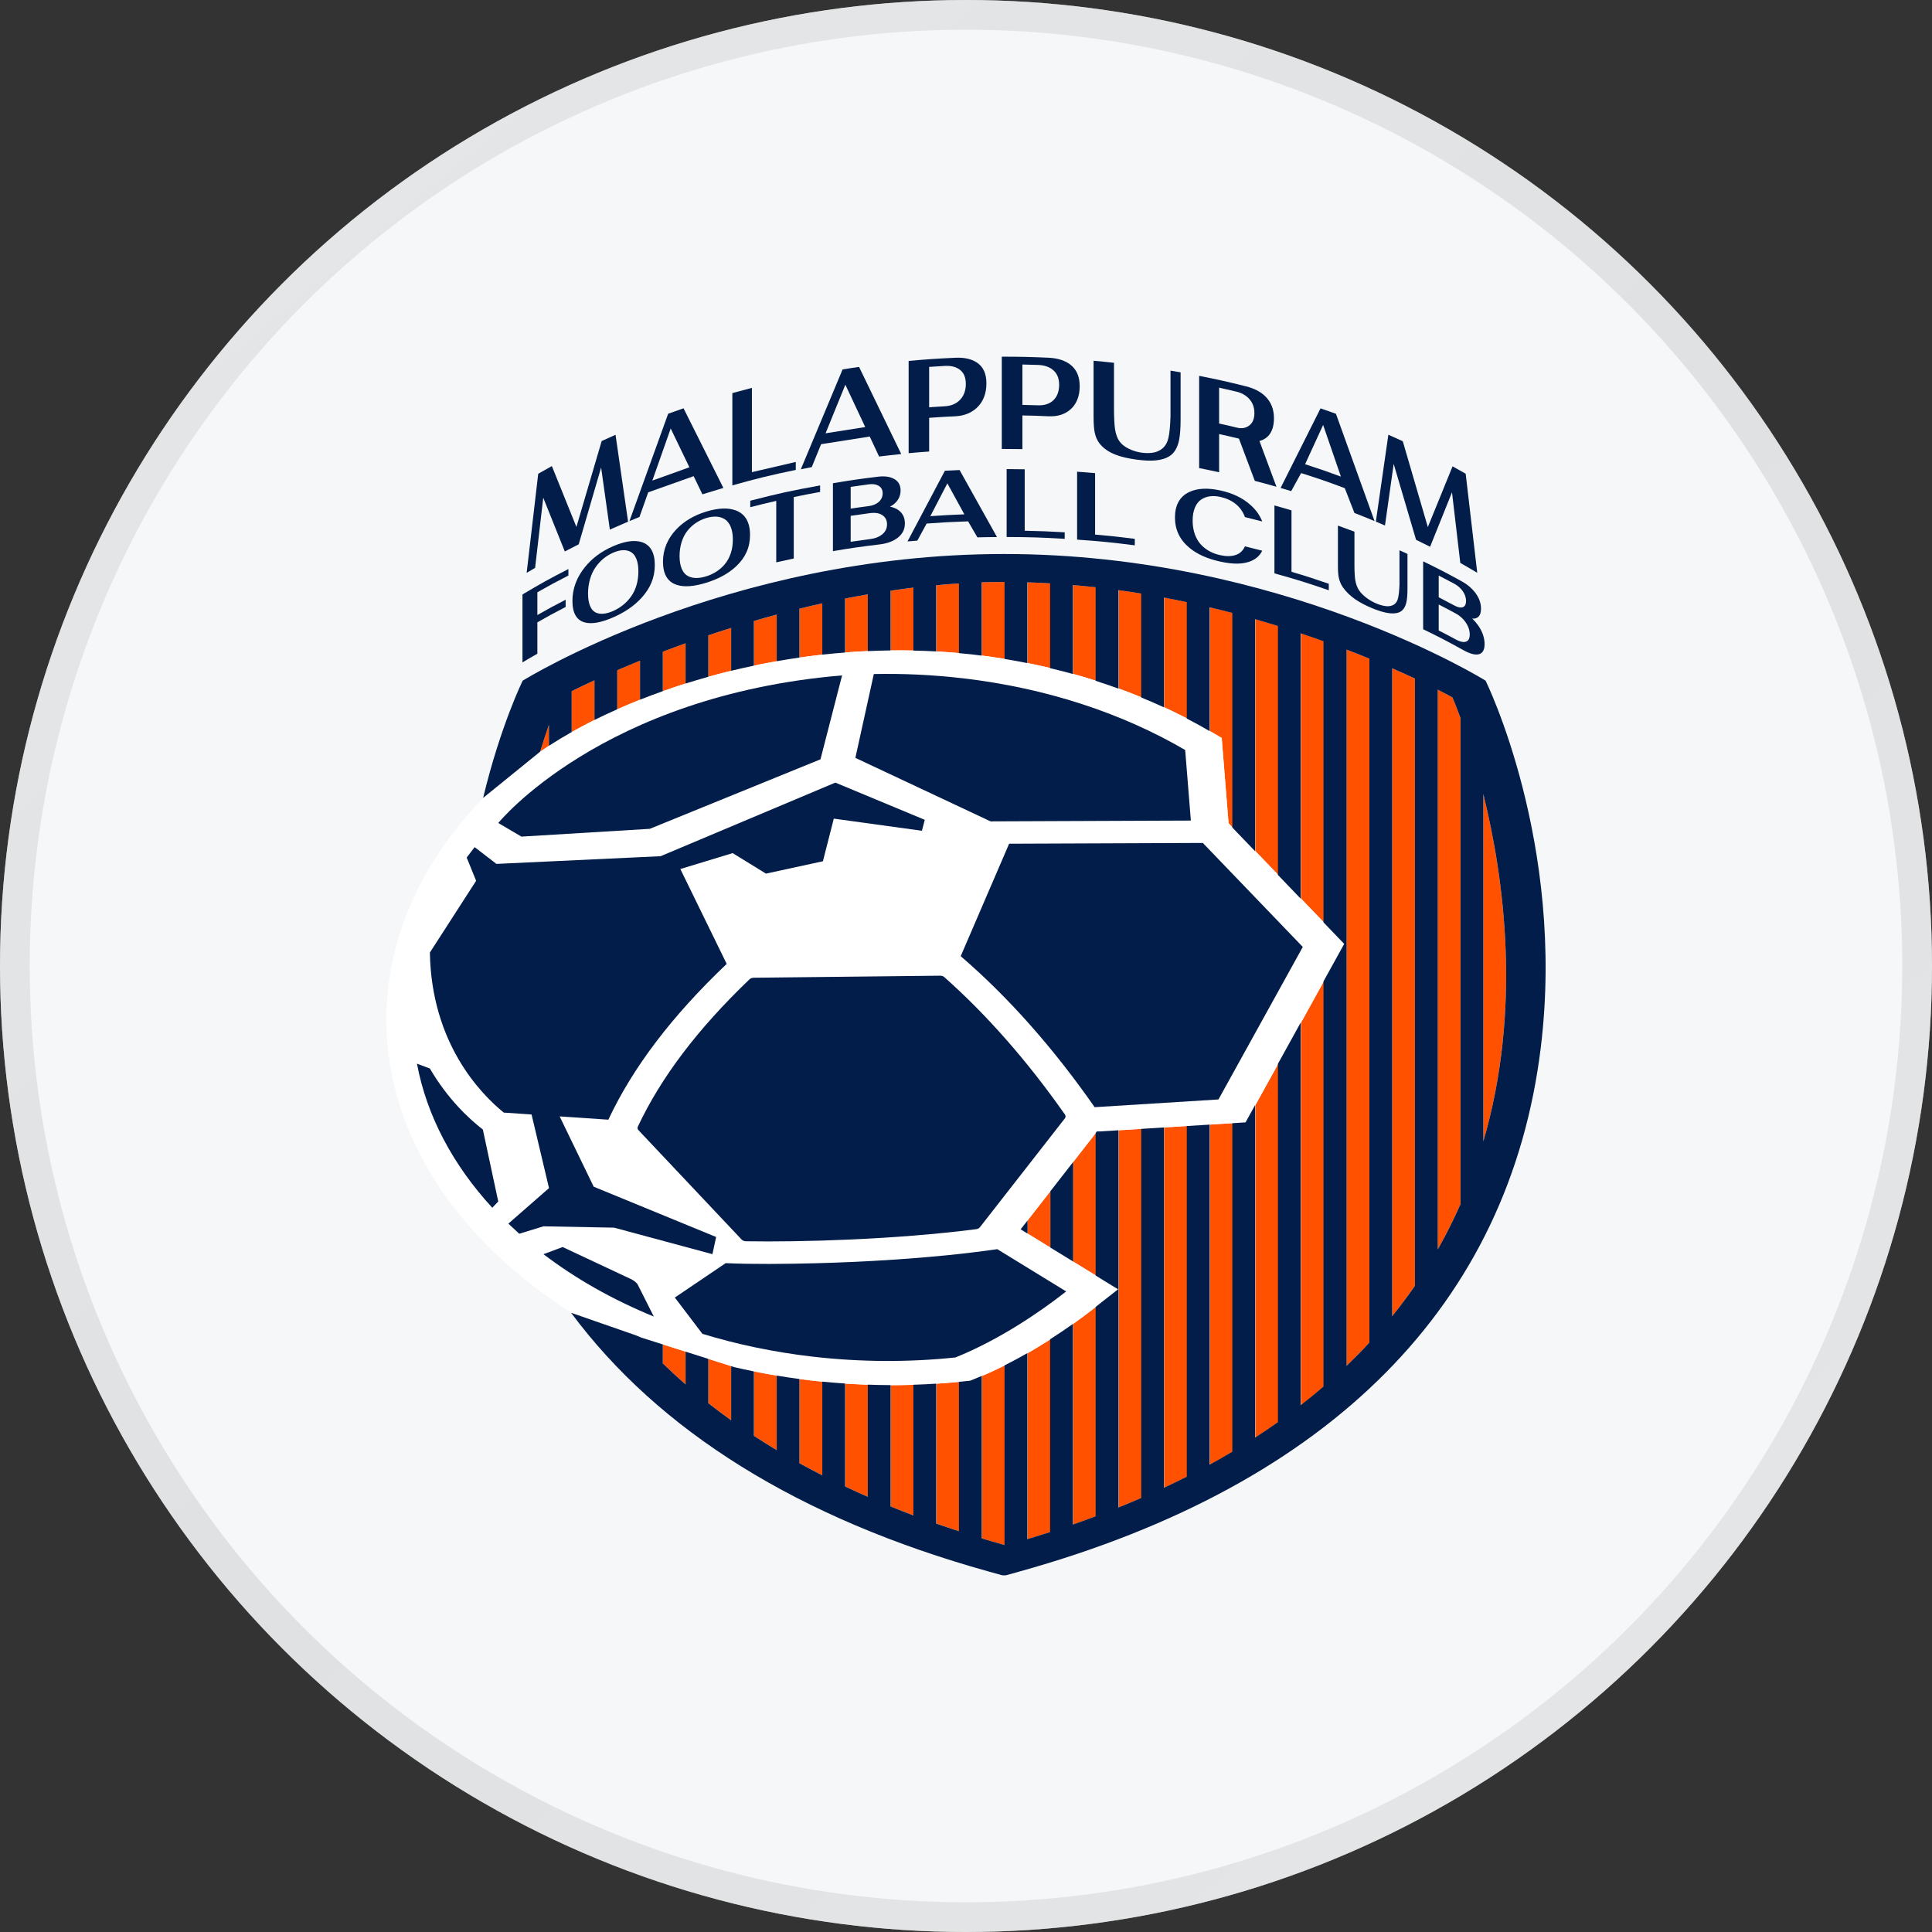 <svg width="65" height="65" viewBox="0 0 65 65" fill="none" xmlns="http://www.w3.org/2000/svg">
<rect x="0" y="0" width="65" height="65" fill="#333333" stroke="none"/>
<circle cx="32.5" cy="32.5" r="32.5" fill="#F5F7F8"/>
<circle cx="32.5" cy="32.5" r="32" stroke="url(#paint0_linear_587_559)" stroke-opacity="0.5"/>
<path d="M18.469 24.387C18.447 24.448 18.424 24.513 18.401 24.581C18.4 24.585 18.398 24.589 18.397 24.593C18.376 24.655 18.355 24.718 18.333 24.784C18.33 24.795 18.326 24.806 18.322 24.818C18.301 24.881 18.28 24.947 18.259 25.015C18.255 25.025 18.252 25.035 18.249 25.046C18.224 25.124 18.199 25.205 18.173 25.289C18.273 25.219 18.379 25.149 18.487 25.079C18.481 25.083 18.474 25.087 18.468 25.091V24.386L18.469 24.387Z" fill="#FF5100"/>
<path d="M49.03 23.874C49.028 23.868 49.026 23.863 49.024 23.857C49.009 23.82 48.996 23.785 48.983 23.752C48.981 23.746 48.978 23.739 48.976 23.734C48.964 23.703 48.953 23.674 48.942 23.649C48.94 23.644 48.938 23.639 48.936 23.634C48.927 23.613 48.919 23.593 48.912 23.576C48.91 23.571 48.909 23.567 48.907 23.562C48.9 23.546 48.894 23.533 48.889 23.521C48.874 23.484 48.865 23.464 48.865 23.464C48.865 23.464 48.864 23.463 48.862 23.463C48.862 23.463 48.861 23.462 48.859 23.461C48.858 23.461 48.856 23.459 48.855 23.459C48.851 23.456 48.844 23.452 48.836 23.448C48.835 23.447 48.834 23.447 48.831 23.445C48.767 23.41 48.61 23.325 48.371 23.203V42.035C48.374 42.03 48.376 42.026 48.378 42.021C48.441 41.91 48.503 41.799 48.563 41.687C48.577 41.66 48.592 41.633 48.606 41.605C48.657 41.509 48.707 41.413 48.755 41.318C48.767 41.294 48.779 41.27 48.791 41.247C48.912 41.003 49.028 40.758 49.136 40.512C49.136 40.511 49.137 40.51 49.138 40.509V24.164C49.136 24.159 49.135 24.155 49.132 24.151C49.095 24.047 49.06 23.955 49.03 23.874L49.03 23.874Z" fill="#FF5100"/>
<path d="M46.838 44.282C46.838 44.282 46.839 44.28 46.84 44.28C47.111 43.944 47.364 43.605 47.601 43.261C47.603 43.26 47.603 43.258 47.605 43.257V22.831C47.377 22.724 47.12 22.607 46.838 22.484V44.283L46.838 44.282Z" fill="#FF5100"/>
<path d="M45.304 45.951C45.304 45.951 45.307 45.949 45.309 45.947C45.437 45.825 45.561 45.7 45.684 45.576C45.69 45.569 45.697 45.563 45.704 45.556C45.828 45.429 45.951 45.301 46.069 45.173C46.069 45.172 46.071 45.172 46.071 45.171V22.16C45.828 22.06 45.574 21.959 45.304 21.856V45.951Z" fill="#FF5100"/>
<path d="M34.571 41.502L35.337 41.973V40.079L34.571 41.061V41.502Z" fill="#FF5100"/>
<path d="M36.103 42.444L36.87 42.913V38.116L36.103 39.097V42.444Z" fill="#FF5100"/>
<path d="M20.002 22.889C19.685 23.034 19.428 23.157 19.235 23.253V24.628C19.232 24.631 19.228 24.633 19.224 24.635C19.472 24.495 19.732 24.357 20.007 24.22C20.005 24.221 20.003 24.221 20.002 24.222V22.889V22.889Z" fill="#FF5100"/>
<path d="M50.671 32.705C50.671 32.586 50.669 32.469 50.667 32.352C50.667 32.35 50.667 32.348 50.667 32.346C50.664 32.222 50.661 32.098 50.656 31.976C50.656 31.967 50.656 31.958 50.655 31.95C50.651 31.84 50.646 31.731 50.641 31.622C50.64 31.605 50.639 31.588 50.638 31.572C50.626 31.337 50.61 31.106 50.591 30.878C50.589 30.862 50.588 30.845 50.587 30.828C50.578 30.727 50.569 30.626 50.559 30.526C50.558 30.513 50.557 30.5 50.555 30.486C50.534 30.262 50.509 30.042 50.482 29.826C50.479 29.807 50.477 29.788 50.474 29.769C50.461 29.668 50.448 29.568 50.434 29.469C50.434 29.463 50.433 29.458 50.432 29.453C50.417 29.345 50.402 29.239 50.386 29.133C50.385 29.121 50.382 29.109 50.38 29.097C50.367 29.006 50.352 28.914 50.337 28.824C50.334 28.807 50.331 28.789 50.328 28.772C50.295 28.57 50.259 28.372 50.223 28.178C50.22 28.163 50.217 28.147 50.215 28.131C50.199 28.046 50.182 27.961 50.165 27.878C50.163 27.866 50.16 27.854 50.158 27.842C50.139 27.746 50.119 27.65 50.099 27.556C50.099 27.555 50.099 27.554 50.098 27.552C50.079 27.463 50.06 27.376 50.04 27.289C50.036 27.273 50.033 27.258 50.03 27.242C49.989 27.062 49.948 26.887 49.906 26.718C49.906 26.716 49.905 26.713 49.905 26.711V38.401C49.906 38.397 49.907 38.394 49.908 38.391C49.945 38.265 49.979 38.139 50.013 38.013C50.018 37.996 50.023 37.979 50.027 37.962C50.097 37.697 50.161 37.433 50.218 37.169C50.221 37.157 50.223 37.145 50.226 37.133C50.252 37.01 50.278 36.888 50.301 36.766C50.303 36.754 50.306 36.742 50.309 36.73C50.359 36.466 50.404 36.203 50.444 35.942C50.446 35.927 50.448 35.911 50.45 35.896C50.469 35.769 50.487 35.642 50.503 35.516C50.503 35.514 50.503 35.513 50.503 35.512C50.521 35.378 50.536 35.244 50.55 35.11C50.55 35.106 50.551 35.103 50.552 35.099C50.565 34.975 50.577 34.852 50.588 34.728C50.589 34.713 50.591 34.698 50.592 34.682C50.615 34.426 50.631 34.171 50.644 33.918C50.644 33.905 50.646 33.892 50.647 33.879C50.652 33.762 50.657 33.646 50.66 33.53C50.66 33.519 50.661 33.508 50.662 33.497C50.67 33.246 50.673 32.999 50.672 32.753C50.672 32.736 50.672 32.72 50.672 32.703L50.671 32.705Z" fill="#FF5100"/>
<path d="M39.17 50.052C39.17 50.052 39.176 50.049 39.178 50.048C39.303 49.99 39.426 49.931 39.548 49.872C39.564 49.864 39.58 49.856 39.595 49.849C39.709 49.793 39.822 49.738 39.934 49.681C39.934 49.681 39.936 49.68 39.937 49.68V37.883L39.17 37.931V50.051V50.052Z" fill="#FF5100"/>
<path d="M20.768 23.862C20.768 23.862 20.765 23.863 20.763 23.864C21.011 23.754 21.27 23.647 21.535 23.542V22.227C21.261 22.338 21.005 22.445 20.768 22.548V23.861V23.862Z" fill="#FF5100"/>
<path d="M42.238 48.364C42.238 48.364 42.24 48.362 42.241 48.362C42.364 48.282 42.485 48.202 42.604 48.121C42.613 48.116 42.622 48.11 42.63 48.104C42.745 48.027 42.857 47.949 42.968 47.871C42.981 47.862 42.993 47.854 43.005 47.845V35.789L42.239 37.176V48.364H42.238Z" fill="#FF5100"/>
<path d="M37.637 50.717C37.637 50.717 37.642 50.715 37.643 50.714C37.9 50.611 38.151 50.506 38.398 50.399C38.4 50.398 38.402 50.397 38.404 50.397V37.979L37.637 38.027V50.717Z" fill="#FF5100"/>
<path d="M42.238 28.638L43.004 29.436V21.06C42.754 20.983 42.499 20.906 42.238 20.831V28.638Z" fill="#FF5100"/>
<path d="M40.704 24.595C40.708 24.597 40.711 24.599 40.715 24.601L41.102 24.828L41.332 27.697L41.471 27.841V20.622C41.219 20.556 40.963 20.493 40.704 20.431V24.595Z" fill="#FF5100"/>
<path d="M43.772 47.275C43.772 47.275 43.776 47.272 43.777 47.27C43.903 47.173 44.026 47.075 44.146 46.976C44.157 46.967 44.168 46.959 44.178 46.95C44.298 46.851 44.416 46.752 44.532 46.653C44.534 46.651 44.536 46.649 44.538 46.648V33.016L43.772 34.403V47.276V47.275Z" fill="#FF5100"/>
<path d="M43.772 30.234L44.538 31.031V21.572C44.29 21.483 44.035 21.394 43.772 21.306V30.234Z" fill="#FF5100"/>
<path d="M40.704 49.277C40.704 49.277 40.706 49.276 40.706 49.276C40.815 49.217 40.921 49.156 41.028 49.096C41.05 49.084 41.073 49.071 41.096 49.058C41.213 48.991 41.329 48.923 41.444 48.855C41.452 48.85 41.462 48.845 41.471 48.839V37.788L40.704 37.836V49.277Z" fill="#FF5100"/>
<path d="M28.435 46.548V50.011C28.686 50.129 28.941 50.245 29.202 50.359V46.587C28.944 46.578 28.685 46.565 28.427 46.547C28.43 46.547 28.433 46.547 28.435 46.548Z" fill="#FF5100"/>
<path d="M26.898 46.395C26.898 46.395 26.901 46.395 26.902 46.395V49.229C27.152 49.367 27.407 49.502 27.669 49.635V46.484C27.669 46.484 27.671 46.484 27.672 46.484C27.547 46.471 27.422 46.46 27.297 46.446C27.163 46.431 27.03 46.412 26.897 46.394L26.898 46.395Z" fill="#FF5100"/>
<path d="M25.369 46.141V48.309C25.618 48.471 25.872 48.631 26.135 48.788V46.281C26.147 46.283 26.16 46.285 26.172 46.287C25.902 46.242 25.633 46.194 25.366 46.14C25.367 46.14 25.368 46.14 25.369 46.14V46.141Z" fill="#FF5100"/>
<path d="M22.302 45.872C22.548 46.11 22.802 46.345 23.069 46.578V45.476L22.302 45.233V45.872H22.302Z" fill="#FF5100"/>
<path d="M23.835 47.209C24.082 47.404 24.338 47.595 24.602 47.784V45.963L23.835 45.719V47.209Z" fill="#FF5100"/>
<path d="M36.103 44.543V51.289C36.103 51.289 36.107 51.288 36.109 51.286C36.365 51.197 36.617 51.107 36.866 51.014C36.867 51.014 36.868 51.013 36.87 51.012V43.968L36.83 43.999C36.636 44.151 36.39 44.338 36.103 44.542V44.543Z" fill="#FF5100"/>
<path d="M33.039 46.292C33.039 46.292 33.037 46.292 33.037 46.293V51.757C33.29 51.834 33.542 51.91 33.803 51.983V45.939C33.803 45.939 33.802 45.939 33.801 45.94C33.553 46.063 33.299 46.182 33.038 46.292L33.039 46.292Z" fill="#FF5100"/>
<path d="M30.005 46.602C29.993 46.602 29.982 46.602 29.97 46.602V50.683C30.222 50.785 30.475 50.886 30.736 50.984V46.59H30.735C30.492 46.597 30.248 46.603 30.005 46.603L30.005 46.602Z" fill="#FF5100"/>
<path d="M34.573 45.524C34.573 45.524 34.571 45.526 34.57 45.526V51.783C34.57 51.783 34.574 51.782 34.576 51.781C34.832 51.705 35.084 51.627 35.332 51.547C35.334 51.547 35.336 51.546 35.337 51.545V45.061C35.337 45.061 35.334 45.062 35.333 45.063C35.095 45.216 34.841 45.371 34.573 45.524Z" fill="#FF5100"/>
<path d="M31.506 46.552C31.506 46.552 31.504 46.552 31.503 46.552V51.259C31.754 51.347 32.011 51.432 32.269 51.516V46.491C32.269 46.491 32.264 46.491 32.262 46.491C32.012 46.516 31.759 46.535 31.506 46.552V46.552Z" fill="#FF5100"/>
<path d="M39.17 23.798C39.43 23.918 39.685 24.043 39.937 24.173V20.258C39.684 20.204 39.428 20.153 39.17 20.104V23.797V23.798Z" fill="#FF5100"/>
<path d="M33.036 19.592V22.058C33.293 22.091 33.549 22.126 33.802 22.168V19.58C33.796 19.58 33.789 19.58 33.783 19.58C33.533 19.58 33.284 19.584 33.035 19.592H33.036Z" fill="#FF5100"/>
<path d="M31.503 21.916C31.758 21.93 32.013 21.95 32.269 21.974V19.629C32.012 19.645 31.757 19.665 31.503 19.689V21.916V21.916Z" fill="#FF5100"/>
<path d="M36.103 22.674C36.361 22.746 36.617 22.821 36.869 22.902V19.756C36.616 19.728 36.36 19.702 36.103 19.68V22.674V22.674Z" fill="#FF5100"/>
<path d="M35.337 19.626C35.083 19.611 34.828 19.6 34.571 19.592V22.309C34.828 22.36 35.084 22.415 35.337 22.475V19.625V19.626Z" fill="#FF5100"/>
<path d="M29.969 21.883C30.223 21.88 30.479 21.882 30.736 21.887V19.77C30.478 19.801 30.223 19.835 29.969 19.873V21.883Z" fill="#FF5100"/>
<path d="M23.069 21.641C22.804 21.737 22.547 21.831 22.303 21.925V23.252C22.285 23.259 22.267 23.265 22.249 23.272C22.517 23.176 22.793 23.083 23.074 22.994C23.073 22.994 23.071 22.995 23.07 22.995V21.641L23.069 21.641Z" fill="#FF5100"/>
<path d="M24.602 21.124C24.34 21.207 24.084 21.29 23.835 21.374V22.768C23.835 22.768 23.833 22.769 23.832 22.769C24.086 22.699 24.343 22.631 24.605 22.567C24.604 22.567 24.603 22.567 24.602 22.567V21.124H24.602Z" fill="#FF5100"/>
<path d="M28.436 21.953C28.436 21.953 28.435 21.953 28.434 21.953C28.688 21.933 28.944 21.916 29.202 21.904V19.995C28.944 20.04 28.688 20.087 28.436 20.137V21.952V21.953Z" fill="#FF5100"/>
<path d="M26.136 20.676C25.875 20.747 25.62 20.819 25.369 20.892V22.394C25.369 22.394 25.367 22.394 25.366 22.395C25.619 22.341 25.877 22.293 26.136 22.247V20.676Z" fill="#FF5100"/>
<path d="M27.67 22.024V20.299C27.411 20.356 27.154 20.416 26.903 20.477V22.123C26.903 22.123 26.9 22.123 26.898 22.123C27.154 22.087 27.411 22.053 27.671 22.024C27.671 22.024 27.671 22.024 27.67 22.024H27.67Z" fill="#FF5100"/>
<path d="M37.637 23.165C37.896 23.26 38.152 23.357 38.404 23.461V19.969C38.15 19.928 37.895 19.889 37.637 19.853V23.166V23.165Z" fill="#FF5100"/>
<path d="M19.227 44.174C15.398 41.721 13 38.207 13 34.303C13 31.543 14.199 28.978 16.255 26.845L18.174 25.288C20.948 23.364 26.564 21.336 32.674 22.012C35.625 22.339 38.403 23.247 40.716 24.601L41.104 24.827L41.334 27.696L45.236 31.755L41.916 37.759L37.013 38.065H36.911L34.34 41.359L37.627 43.376L36.833 43.999C36.085 44.588 34.569 45.68 32.828 46.381L32.647 46.453L32.442 46.475C31.639 46.559 30.82 46.602 30.007 46.602C29.107 46.602 28.196 46.549 27.3 46.446C26.42 46.344 25.553 46.193 24.708 45.995L21.579 45.002C21.517 44.976 21.455 44.95 21.393 44.924" fill="white"/>
<path d="M34.338 41.359L34.571 41.502V41.062L34.338 41.359Z" fill="#021D49"/>
<path d="M36.104 39.097L35.338 40.079V41.972L36.104 42.442V39.097Z" fill="#021D49"/>
<path d="M49.983 22.901C49.983 22.901 43.147 18.639 33.784 18.639C24.421 18.639 17.585 22.901 17.585 22.901C17.585 22.901 16.839 24.412 16.254 26.845L18.172 25.289C18.278 24.943 18.379 24.641 18.468 24.387V25.091C18.706 24.937 18.962 24.782 19.234 24.629V23.253C19.427 23.157 19.684 23.034 20 22.889V24.222C20.246 24.1 20.502 23.98 20.767 23.862V22.549C21.004 22.447 21.26 22.339 21.533 22.228V23.54C21.782 23.442 22.038 23.346 22.3 23.253V21.926C22.545 21.832 22.801 21.738 23.066 21.642V22.997C23.317 22.918 23.572 22.842 23.832 22.769V21.375C24.081 21.291 24.337 21.207 24.599 21.125V22.568C24.851 22.506 25.107 22.449 25.365 22.395V20.893C25.616 20.819 25.871 20.747 26.132 20.677V22.245C26.384 22.2 26.64 22.16 26.898 22.123V20.478C27.15 20.416 27.406 20.357 27.665 20.299V22.024C27.918 21.996 28.174 21.973 28.431 21.953V20.138C28.684 20.088 28.94 20.041 29.197 19.996V21.905C29.451 21.894 29.707 21.887 29.964 21.883V19.873C30.218 19.836 30.473 19.801 30.73 19.77V21.888C30.985 21.893 31.24 21.902 31.497 21.916V19.689C31.751 19.665 32.007 19.645 32.263 19.629V21.974C32.263 21.974 32.262 21.974 32.261 21.974C32.396 21.987 32.531 21.998 32.665 22.013C32.788 22.027 32.909 22.043 33.032 22.058C33.032 22.058 33.03 22.058 33.029 22.058V19.592C33.278 19.584 33.527 19.58 33.777 19.58C33.783 19.58 33.79 19.58 33.797 19.58V22.168C33.797 22.168 33.795 22.168 33.794 22.168C34.055 22.211 34.314 22.259 34.571 22.311C34.568 22.311 34.566 22.31 34.563 22.309V19.592C34.82 19.6 35.076 19.611 35.329 19.626V22.479C35.591 22.542 35.852 22.607 36.109 22.679C36.105 22.678 36.1 22.677 36.096 22.675V19.682C36.353 19.704 36.609 19.73 36.862 19.758V22.905C37.126 22.99 37.388 23.079 37.645 23.173C37.639 23.171 37.634 23.169 37.629 23.166V19.854C37.887 19.889 38.142 19.928 38.395 19.97V23.465C38.657 23.573 38.917 23.684 39.171 23.802C39.168 23.801 39.165 23.799 39.162 23.798V20.105C39.421 20.154 39.676 20.205 39.928 20.259V24.174C39.928 24.174 39.924 24.172 39.921 24.171C40.184 24.307 40.442 24.448 40.695 24.596V20.432C40.955 20.494 41.211 20.557 41.461 20.622V27.842L42.228 28.64V20.832C42.49 20.907 42.745 20.984 42.995 21.061V29.437L43.761 30.235V21.308C44.025 21.396 44.281 21.484 44.528 21.573V31.032L45.224 31.757L44.528 33.016V46.648C44.282 46.861 44.026 47.07 43.761 47.276V34.403L42.995 35.79V47.846C42.747 48.022 42.491 48.194 42.228 48.365V37.176L41.905 37.761L41.461 37.789V48.84C41.212 48.989 40.957 49.134 40.695 49.278V37.837L39.928 37.884V49.681C39.679 49.807 39.422 49.931 39.162 50.053V37.932L38.396 37.98V50.397C38.145 50.506 37.89 50.613 37.629 50.718V38.027L37.002 38.066H36.901L36.862 38.116V42.914L37.616 43.377L36.862 43.969V51.014C36.611 51.107 36.355 51.2 36.096 51.29V44.543C35.861 44.709 35.599 44.888 35.313 45.07C35.318 45.067 35.324 45.064 35.329 45.06V51.545C35.077 51.626 34.822 51.705 34.563 51.783V45.526C34.563 45.526 34.569 45.522 34.572 45.52C34.322 45.663 34.061 45.805 33.79 45.941C33.792 45.94 33.794 45.938 33.797 45.938V51.981C33.536 51.908 33.283 51.832 33.03 51.756V46.292C33.03 46.292 33.034 46.289 33.037 46.288C32.964 46.319 32.892 46.35 32.819 46.38L32.638 46.453L32.433 46.474C32.371 46.481 32.31 46.486 32.248 46.491C32.254 46.491 32.258 46.49 32.263 46.49V51.515C32.004 51.431 31.747 51.346 31.497 51.259V46.551C31.497 46.551 31.5 46.551 31.502 46.551C31.245 46.568 30.986 46.581 30.728 46.589C30.728 46.589 30.729 46.589 30.73 46.589V50.984C30.469 50.886 30.216 50.784 29.964 50.682V46.601C29.709 46.601 29.453 46.594 29.197 46.585V50.358C28.937 50.244 28.681 50.128 28.431 50.01V46.547C28.175 46.53 27.919 46.509 27.665 46.483V49.635C27.403 49.502 27.147 49.366 26.898 49.229V46.395C26.641 46.361 26.386 46.323 26.132 46.281V48.788C25.869 48.63 25.614 48.471 25.365 48.308V46.14C25.143 46.095 24.922 46.047 24.702 45.996L24.599 45.963V47.784C24.335 47.595 24.079 47.403 23.832 47.209V45.719L23.066 45.475V46.577C22.8 46.344 22.544 46.109 22.3 45.871V45.232L21.575 45.002C21.512 44.976 21.451 44.95 21.389 44.924L19.214 44.167C22.161 48.137 26.865 51.089 33.256 52.87L33.723 53H33.841L34.307 52.87C44.827 49.939 50.788 43.837 51.838 35.242C52.679 28.361 49.981 22.9 49.981 22.9L49.983 22.901ZM46.071 45.17C45.828 45.434 45.572 45.694 45.305 45.951V21.856C45.574 21.959 45.829 22.06 46.071 22.16V45.17ZM47.605 43.256C47.367 43.602 47.11 43.944 46.838 44.282V22.484C47.121 22.607 47.377 22.724 47.605 22.83V43.256ZM49.138 40.509C48.912 41.021 48.658 41.531 48.372 42.035V23.204C48.694 23.367 48.866 23.464 48.866 23.464C48.866 23.464 48.975 23.713 49.138 24.164V40.509ZM49.905 38.402V26.713C50.611 29.576 51.202 33.97 49.905 38.402Z" fill="#021D49"/>
<path d="M35.832 37.502C34.569 35.701 33.205 34.148 31.77 32.874C31.735 32.843 31.683 32.825 31.627 32.826L25.359 32.895C25.303 32.896 25.25 32.915 25.217 32.947C23.477 34.613 22.241 36.242 21.458 37.907C21.44 37.947 21.448 37.99 21.481 38.024L24.952 41.704C24.985 41.738 25.038 41.76 25.096 41.761C26.921 41.791 30.09 41.709 32.841 41.354C32.894 41.347 32.941 41.324 32.967 41.29L35.827 37.626C35.857 37.588 35.858 37.541 35.831 37.502L35.832 37.502Z" fill="#021D49"/>
<path d="M32.362 22.817C31.364 22.702 30.374 22.657 29.399 22.677L28.778 25.498L33.326 27.634L40.065 27.607L39.874 25.234C37.775 24.006 35.219 23.146 32.361 22.816L32.362 22.817Z" fill="#021D49"/>
<path d="M14.463 35.949L14.028 35.786C14.357 37.542 15.24 39.195 16.562 40.633L16.763 40.423L16.245 38.002C15.775 37.637 15.057 36.969 14.463 35.949Z" fill="#021D49"/>
<path d="M23.631 44.875C24.795 45.231 26.036 45.492 27.34 45.643C28.974 45.831 30.589 45.833 32.145 45.67C33.618 45.076 34.98 44.148 35.87 43.449L33.553 42.027C31.274 42.356 28.816 42.465 27.45 42.5C26.439 42.526 25.292 42.538 24.415 42.497L22.704 43.654L23.631 44.875H23.631Z" fill="#021D49"/>
<path d="M33.95 28.388L32.322 32.169C33.925 33.549 35.438 35.256 36.828 37.25C36.828 37.25 36.828 37.25 36.829 37.25L40.994 36.99L43.831 31.859L40.468 28.36L33.949 28.386L33.95 28.388Z" fill="#021D49"/>
<path d="M21.449 43.206C21.4 43.141 21.331 43.086 21.248 43.043L18.929 41.955L18.285 42.196C19.362 43.017 20.611 43.727 21.997 44.294L21.449 43.206Z" fill="#021D49"/>
<path d="M20.652 41.301L23.969 42.195L24.094 41.618L19.974 39.925L18.829 37.56L20.467 37.671C21.296 35.906 22.604 34.184 24.449 32.429L22.889 29.237L24.65 28.702L25.77 29.392L27.686 28.976L28.052 27.542L31.017 27.95L31.113 27.582L28.104 26.33L22.225 28.806L16.702 29.065L15.969 28.501L15.701 28.851L16.019 29.633L14.463 32.047C14.513 35.076 16.143 36.776 16.948 37.432L17.884 37.496L18.471 39.972L17.104 41.168L17.469 41.508L18.285 41.258L20.652 41.303V41.301Z" fill="#021D49"/>
<path d="M27.604 25.547L28.331 22.723C20.231 23.407 16.764 27.689 16.764 27.689L17.543 28.147L21.861 27.885L27.603 25.547L27.604 25.547Z" fill="#021D49"/>
<path d="M17.719 19.271L18.108 15.939L18.567 15.681L19.393 17.728L20.243 14.838L20.709 14.628L21.131 17.551L20.518 17.817L20.224 15.729L19.47 18.313L19.002 18.553L18.277 16.745L18.003 19.105L17.719 19.273V19.271Z" fill="#021D49"/>
<path d="M21.177 17.531L22.48 13.919L22.997 13.737L24.337 16.416L23.632 16.631L23.337 16.02L21.808 16.564L21.515 17.392L21.175 17.532L21.177 17.531ZM23.194 15.721L22.565 14.416L21.947 16.169L23.194 15.721Z" fill="#021D49"/>
<path d="M26.773 15.542C26.773 15.657 26.773 15.711 26.773 15.81C25.91 15.989 25.482 16.093 24.639 16.33V13.226L25.297 13.049V15.885" fill="#021D49"/>
<path d="M27.625 14.944L27.311 15.715C27.164 15.743 27.09 15.758 26.943 15.789L28.348 12.429C28.569 12.393 28.68 12.376 28.902 12.345L30.321 15.276C30.023 15.306 29.874 15.323 29.576 15.359L29.261 14.687L27.626 14.944H27.625ZM27.774 14.578L29.11 14.368L28.441 12.943L27.775 14.578H27.774Z" fill="#021D49"/>
<path d="M32.856 12.191C33.077 12.334 33.187 12.562 33.187 12.901C33.187 13.24 33.077 13.526 32.856 13.727C32.666 13.901 32.424 13.992 32.13 14.006C31.782 14.022 31.607 14.032 31.26 14.057C31.26 14.57 31.26 14.828 31.26 15.191C30.983 15.21 30.845 15.222 30.57 15.247C30.57 14.278 30.57 13.065 30.57 12.143C31.193 12.087 31.505 12.065 32.131 12.037C32.425 12.023 32.667 12.069 32.857 12.192L32.856 12.191ZM32.272 13.479C32.42 13.342 32.494 13.15 32.494 12.918C32.494 12.688 32.42 12.526 32.272 12.423C32.144 12.335 31.98 12.3 31.782 12.311C31.573 12.322 31.468 12.329 31.26 12.344C31.26 12.802 31.26 13.118 31.26 13.702C31.469 13.687 31.573 13.68 31.782 13.669C31.982 13.658 32.147 13.595 32.272 13.479Z" fill="#021D49"/>
<path d="M35.995 12.256C36.214 12.419 36.325 12.657 36.325 12.995C36.325 13.335 36.214 13.611 35.995 13.792C35.805 13.949 35.563 14.019 35.269 14.005C34.921 13.989 34.746 13.983 34.398 13.977C34.398 14.489 34.398 14.747 34.398 15.11C34.12 15.105 33.981 15.104 33.704 15.104C33.704 14.135 33.704 12.921 33.704 12C34.33 12 34.644 12.007 35.269 12.035C35.563 12.048 35.805 12.116 35.995 12.256ZM35.412 13.491C35.56 13.368 35.633 13.181 35.634 12.95C35.634 12.719 35.56 12.551 35.412 12.435C35.285 12.335 35.121 12.285 34.922 12.278C34.713 12.271 34.608 12.268 34.398 12.264C34.398 12.722 34.398 13.038 34.398 13.622C34.608 13.626 34.712 13.629 34.922 13.636C35.122 13.643 35.287 13.595 35.412 13.491H35.412Z" fill="#021D49"/>
<path d="M36.791 12.137C37.067 12.162 37.204 12.175 37.479 12.206C37.479 12.668 37.479 13.05 37.479 13.746C37.479 14.068 37.494 14.297 37.513 14.429C37.539 14.608 37.591 14.756 37.68 14.87C37.752 14.963 37.856 15.04 37.99 15.104C38.125 15.169 38.266 15.21 38.414 15.23C38.568 15.252 38.715 15.248 38.856 15.217C39.095 15.15 39.249 14.998 39.309 14.74C39.349 14.57 39.37 14.323 39.38 14.009C39.38 13.313 39.38 12.93 39.38 12.469C39.516 12.492 39.584 12.503 39.72 12.527C39.72 12.997 39.72 13.39 39.72 14.098C39.72 14.393 39.705 14.639 39.666 14.82C39.611 15.073 39.504 15.242 39.361 15.337C39.105 15.508 38.734 15.529 38.246 15.464C37.678 15.389 37.263 15.246 37.007 14.938C36.918 14.832 36.862 14.701 36.83 14.551C36.808 14.447 36.792 14.27 36.792 14.016C36.792 13.192 36.792 12.689 36.792 12.137H36.791Z" fill="#021D49"/>
<path d="M41.683 14.757C41.417 14.693 41.284 14.662 41.016 14.603C41.016 15.182 41.016 15.483 41.016 15.889C40.748 15.83 40.614 15.802 40.344 15.749C40.344 14.78 40.344 13.567 40.344 12.645C40.981 12.771 41.297 12.842 41.924 12.999C42.189 13.066 42.403 13.172 42.566 13.331C42.761 13.521 42.861 13.762 42.861 14.076C42.861 14.39 42.764 14.623 42.566 14.753C42.5 14.794 42.436 14.822 42.373 14.837L42.945 16.377C42.655 16.294 42.51 16.254 42.217 16.178L41.683 14.757ZM42.01 13.401C41.9 13.289 41.761 13.215 41.593 13.175C41.362 13.12 41.247 13.093 41.016 13.042C41.016 13.453 41.016 13.726 41.016 14.249C41.262 14.303 41.385 14.331 41.63 14.391C41.771 14.425 41.898 14.405 42.009 14.331C42.138 14.246 42.203 14.098 42.203 13.897C42.203 13.695 42.138 13.532 42.009 13.401H42.01Z" fill="#021D49"/>
<path d="M44.428 13.739C44.636 13.81 44.739 13.847 44.946 13.921L46.245 17.531C45.976 17.419 45.841 17.365 45.569 17.259L45.244 16.424C44.663 16.206 44.37 16.105 43.775 15.916L43.441 16.523C43.298 16.48 43.227 16.459 43.084 16.417L44.428 13.739ZM43.908 15.618C44.395 15.775 44.636 15.859 45.114 16.035L44.515 14.297" fill="#021D49"/>
<path d="M49.699 19.271C49.474 19.136 49.359 19.069 49.13 18.939L48.851 16.563L48.114 18.395C47.927 18.3 47.832 18.253 47.642 18.161L46.889 15.607L46.596 17.68C46.474 17.627 46.412 17.601 46.289 17.549L46.71 14.626C46.905 14.712 47.002 14.756 47.195 14.845L48.038 17.733L48.87 15.69C49.047 15.788 49.136 15.838 49.311 15.938L49.7 19.27L49.699 19.271Z" fill="#021D49"/>
<path d="M18.079 21.993C17.877 22.108 17.777 22.166 17.578 22.286C17.578 21.451 17.578 20.835 17.578 20.001C18.182 19.639 18.491 19.468 19.123 19.145C19.123 19.23 19.123 19.274 19.123 19.363C18.699 19.58 18.49 19.692 18.079 19.927C18.079 20.218 18.079 20.377 18.079 20.692C18.455 20.478 18.645 20.375 19.03 20.177V20.421C18.644 20.62 18.454 20.724 18.079 20.937C18.079 21.379 18.079 21.606 18.079 21.993V21.993Z" fill="#021D49"/>
<path d="M21.582 18.236C21.876 18.326 22.03 18.585 22.03 19.009C22.03 19.433 21.88 19.785 21.59 20.106C21.337 20.387 21.016 20.601 20.63 20.77C20.243 20.939 19.93 21.003 19.69 20.945C19.409 20.878 19.26 20.64 19.259 20.225C19.257 19.809 19.402 19.421 19.683 19.076C19.922 18.781 20.233 18.55 20.619 18.381C21.009 18.21 21.332 18.161 21.583 18.236H21.582ZM21.412 19.694C21.456 19.548 21.478 19.391 21.478 19.223C21.478 19.055 21.456 18.915 21.41 18.804C21.366 18.693 21.303 18.616 21.225 18.571C21.146 18.526 21.056 18.506 20.955 18.511C20.854 18.515 20.744 18.544 20.627 18.595C20.506 18.648 20.396 18.716 20.294 18.801C20.193 18.886 20.104 18.984 20.028 19.097C19.951 19.21 19.892 19.341 19.849 19.491C19.806 19.64 19.784 19.8 19.784 19.967C19.784 20.135 19.806 20.273 19.849 20.38C19.893 20.488 19.953 20.561 20.03 20.601C20.106 20.641 20.195 20.657 20.295 20.648C20.396 20.641 20.506 20.61 20.627 20.557C20.745 20.505 20.856 20.439 20.957 20.358C21.059 20.278 21.149 20.184 21.227 20.075C21.306 19.967 21.368 19.841 21.412 19.695V19.694Z" fill="#021D49"/>
<path d="M24.765 17.176C25.074 17.297 25.234 17.572 25.234 17.996C25.234 18.42 25.078 18.756 24.773 19.047C24.507 19.299 24.169 19.479 23.762 19.605C23.353 19.732 23.02 19.761 22.765 19.676C22.465 19.577 22.308 19.322 22.305 18.907C22.303 18.491 22.459 18.119 22.757 17.806C23.012 17.539 23.341 17.342 23.75 17.215C24.162 17.088 24.502 17.074 24.765 17.176L24.765 17.176ZM24.586 18.615C24.633 18.474 24.656 18.319 24.656 18.151C24.656 17.984 24.632 17.841 24.584 17.725C24.537 17.61 24.471 17.525 24.389 17.472C24.306 17.418 24.211 17.388 24.105 17.382C23.997 17.375 23.882 17.391 23.757 17.43C23.63 17.469 23.513 17.526 23.405 17.599C23.298 17.672 23.204 17.76 23.122 17.865C23.041 17.969 22.978 18.093 22.932 18.238C22.887 18.383 22.863 18.54 22.863 18.708C22.863 18.875 22.887 19.016 22.933 19.128C22.979 19.24 23.043 19.32 23.125 19.369C23.206 19.418 23.3 19.443 23.406 19.446C23.513 19.449 23.63 19.431 23.756 19.391C23.882 19.352 23.998 19.299 24.106 19.229C24.213 19.16 24.308 19.076 24.39 18.976C24.473 18.876 24.538 18.757 24.585 18.615L24.586 18.615Z" fill="#021D49"/>
<path d="M27.592 16.332V16.551C27.236 16.615 27.059 16.65 26.705 16.724C26.705 17.512 26.705 18.041 26.705 18.79C26.469 18.84 26.351 18.865 26.116 18.919C26.116 18.169 26.116 17.641 26.116 16.852C25.765 16.932 25.59 16.974 25.242 17.064C25.242 16.974 25.242 16.93 25.242 16.846C26.171 16.606 26.642 16.503 27.591 16.332L27.592 16.332Z" fill="#021D49"/>
<path d="M30.173 17.128C30.354 17.232 30.444 17.395 30.444 17.609C30.444 17.823 30.35 17.989 30.173 18.115C30.024 18.221 29.829 18.288 29.589 18.317C28.959 18.393 28.646 18.437 28.023 18.542C28.023 17.708 28.023 17.092 28.023 16.258C28.63 16.156 28.936 16.111 29.549 16.037C29.749 16.013 29.92 16.033 30.057 16.1C30.218 16.178 30.299 16.312 30.299 16.502C30.299 16.691 30.218 16.85 30.057 16.975C30.033 16.994 29.995 17.018 29.941 17.045C30.027 17.063 30.104 17.091 30.173 17.129V17.128ZM29.228 16.295C28.985 16.327 28.863 16.344 28.62 16.381V17.112C28.863 17.076 28.985 17.058 29.228 17.027C29.358 17.01 29.466 16.967 29.549 16.9C29.647 16.82 29.696 16.718 29.696 16.598C29.696 16.476 29.647 16.389 29.549 16.337C29.464 16.291 29.357 16.278 29.228 16.295ZM29.666 17.991C29.783 17.901 29.843 17.785 29.843 17.64C29.843 17.495 29.783 17.388 29.666 17.32C29.567 17.262 29.441 17.242 29.288 17.261C29.021 17.296 28.887 17.315 28.62 17.355V18.228C28.887 18.189 29.021 18.17 29.288 18.135C29.44 18.115 29.566 18.068 29.666 17.991V17.991Z" fill="#021D49"/>
<path d="M31.79 15.838C31.988 15.827 32.086 15.822 32.284 15.814L33.543 18.069C33.279 18.07 33.147 18.072 32.884 18.079L32.57 17.54C32.011 17.559 31.732 17.574 31.175 17.615L30.863 18.188C30.73 18.198 30.663 18.204 30.532 18.216L31.79 15.838ZM31.3 17.366C31.758 17.334 31.986 17.322 32.445 17.304L31.873 16.262" fill="#021D49"/>
<path d="M34.475 17.856C35.014 17.867 35.283 17.878 35.821 17.909V18.128C35.04 18.082 34.649 18.07 33.867 18.067C33.867 17.233 33.867 16.617 33.867 15.782C34.11 15.783 34.232 15.784 34.475 15.789C34.475 16.539 34.475 17.067 34.475 17.856V17.856Z" fill="#021D49"/>
<path d="M36.843 17.985C37.379 18.032 37.646 18.061 38.179 18.129V18.347C37.406 18.249 37.017 18.21 36.238 18.155V15.87C36.48 15.887 36.602 15.897 36.843 15.918C36.843 16.668 36.843 17.196 36.843 17.985V17.985Z" fill="#021D49"/>
<path d="M41.885 18.381C42.117 18.438 42.234 18.467 42.466 18.528C42.388 18.688 42.264 18.801 42.094 18.874C41.826 18.988 41.483 18.988 41.062 18.896C40.637 18.804 40.287 18.655 40.015 18.429C39.695 18.163 39.53 17.825 39.53 17.41C39.53 16.996 39.692 16.705 40.007 16.555C40.28 16.425 40.628 16.408 41.049 16.499C41.472 16.591 41.815 16.754 42.081 16.998C42.259 17.158 42.388 17.34 42.466 17.544C42.234 17.483 42.117 17.454 41.885 17.397C41.815 17.21 41.709 17.062 41.565 16.949C41.421 16.837 41.251 16.76 41.054 16.717C40.926 16.689 40.808 16.683 40.698 16.699C40.587 16.715 40.489 16.753 40.403 16.813C40.317 16.873 40.25 16.963 40.2 17.083C40.15 17.203 40.125 17.348 40.125 17.515C40.125 17.683 40.15 17.836 40.198 17.973C40.248 18.11 40.314 18.224 40.399 18.317C40.485 18.41 40.583 18.486 40.693 18.546C40.804 18.606 40.923 18.65 41.054 18.678C41.249 18.721 41.419 18.721 41.564 18.675C41.709 18.63 41.816 18.533 41.885 18.38V18.381Z" fill="#021D49"/>
<path d="M43.451 19.237C43.958 19.388 44.209 19.469 44.706 19.641V19.859C43.984 19.61 43.618 19.496 42.877 19.29V17.005C43.108 17.069 43.222 17.103 43.451 17.171C43.451 17.921 43.451 18.449 43.451 19.238V19.237Z" fill="#021D49"/>
<path d="M45.013 17.683C45.237 17.763 45.347 17.804 45.569 17.888C45.569 18.306 45.569 18.556 45.569 19.034C45.569 19.255 45.581 19.415 45.596 19.513C45.617 19.644 45.659 19.765 45.73 19.87C45.788 19.954 45.871 20.037 45.979 20.117C46.086 20.197 46.199 20.26 46.317 20.309C46.44 20.36 46.558 20.389 46.67 20.397C46.86 20.398 46.982 20.317 47.029 20.149C47.06 20.037 47.077 19.873 47.084 19.66C47.084 19.182 47.084 18.933 47.084 18.514C47.192 18.562 47.246 18.587 47.353 18.636C47.353 19.061 47.353 19.315 47.353 19.802C47.353 20.004 47.341 20.17 47.31 20.289C47.267 20.454 47.183 20.558 47.07 20.602C46.868 20.68 46.574 20.628 46.184 20.47C45.73 20.285 45.395 20.063 45.188 19.77C45.115 19.669 45.07 19.558 45.044 19.444C45.026 19.363 45.013 19.235 45.013 19.061C45.013 18.492 45.013 18.183 45.013 17.683L45.013 17.683Z" fill="#021D49"/>
<path d="M49.723 21.03C49.873 21.24 49.947 21.457 49.947 21.67C49.947 21.883 49.869 21.995 49.723 22.017C49.601 22.035 49.437 21.987 49.234 21.874C48.703 21.578 48.431 21.437 47.88 21.17C47.88 20.336 47.88 19.72 47.88 18.886C48.417 19.146 48.681 19.283 49.2 19.571C49.369 19.665 49.512 19.785 49.627 19.933C49.761 20.107 49.827 20.288 49.827 20.478C49.827 20.668 49.761 20.778 49.627 20.808C49.607 20.813 49.575 20.814 49.53 20.81C49.602 20.878 49.666 20.952 49.723 21.031V21.03ZM48.928 19.639C48.72 19.527 48.615 19.472 48.404 19.364C48.404 19.642 48.404 19.794 48.404 20.095C48.614 20.203 48.719 20.258 48.928 20.37C49.038 20.43 49.13 20.451 49.2 20.433C49.282 20.412 49.323 20.338 49.323 20.218C49.323 20.098 49.282 19.98 49.2 19.87C49.128 19.776 49.037 19.699 48.928 19.639V19.639ZM49.3 21.593C49.397 21.572 49.448 21.491 49.448 21.346C49.448 21.201 49.398 21.06 49.3 20.923C49.216 20.806 49.109 20.712 48.98 20.642C48.751 20.517 48.636 20.457 48.404 20.338C48.404 20.698 48.404 20.881 48.404 21.212C48.637 21.331 48.752 21.391 48.98 21.515C49.109 21.586 49.216 21.612 49.3 21.594V21.593Z" fill="#021D49"/>
<defs>
<linearGradient id="paint0_linear_587_559" x1="7.613" y1="12.072" x2="52.117" y2="65" gradientUnits="userSpaceOnUse">
<stop stop-color="#D5D5D5"/>
<stop offset="0.465" stop-color="#CCCCCC"/>
<stop offset="0.995" stop-color="#D5D5D5"/>
</linearGradient>
</defs>
</svg>
